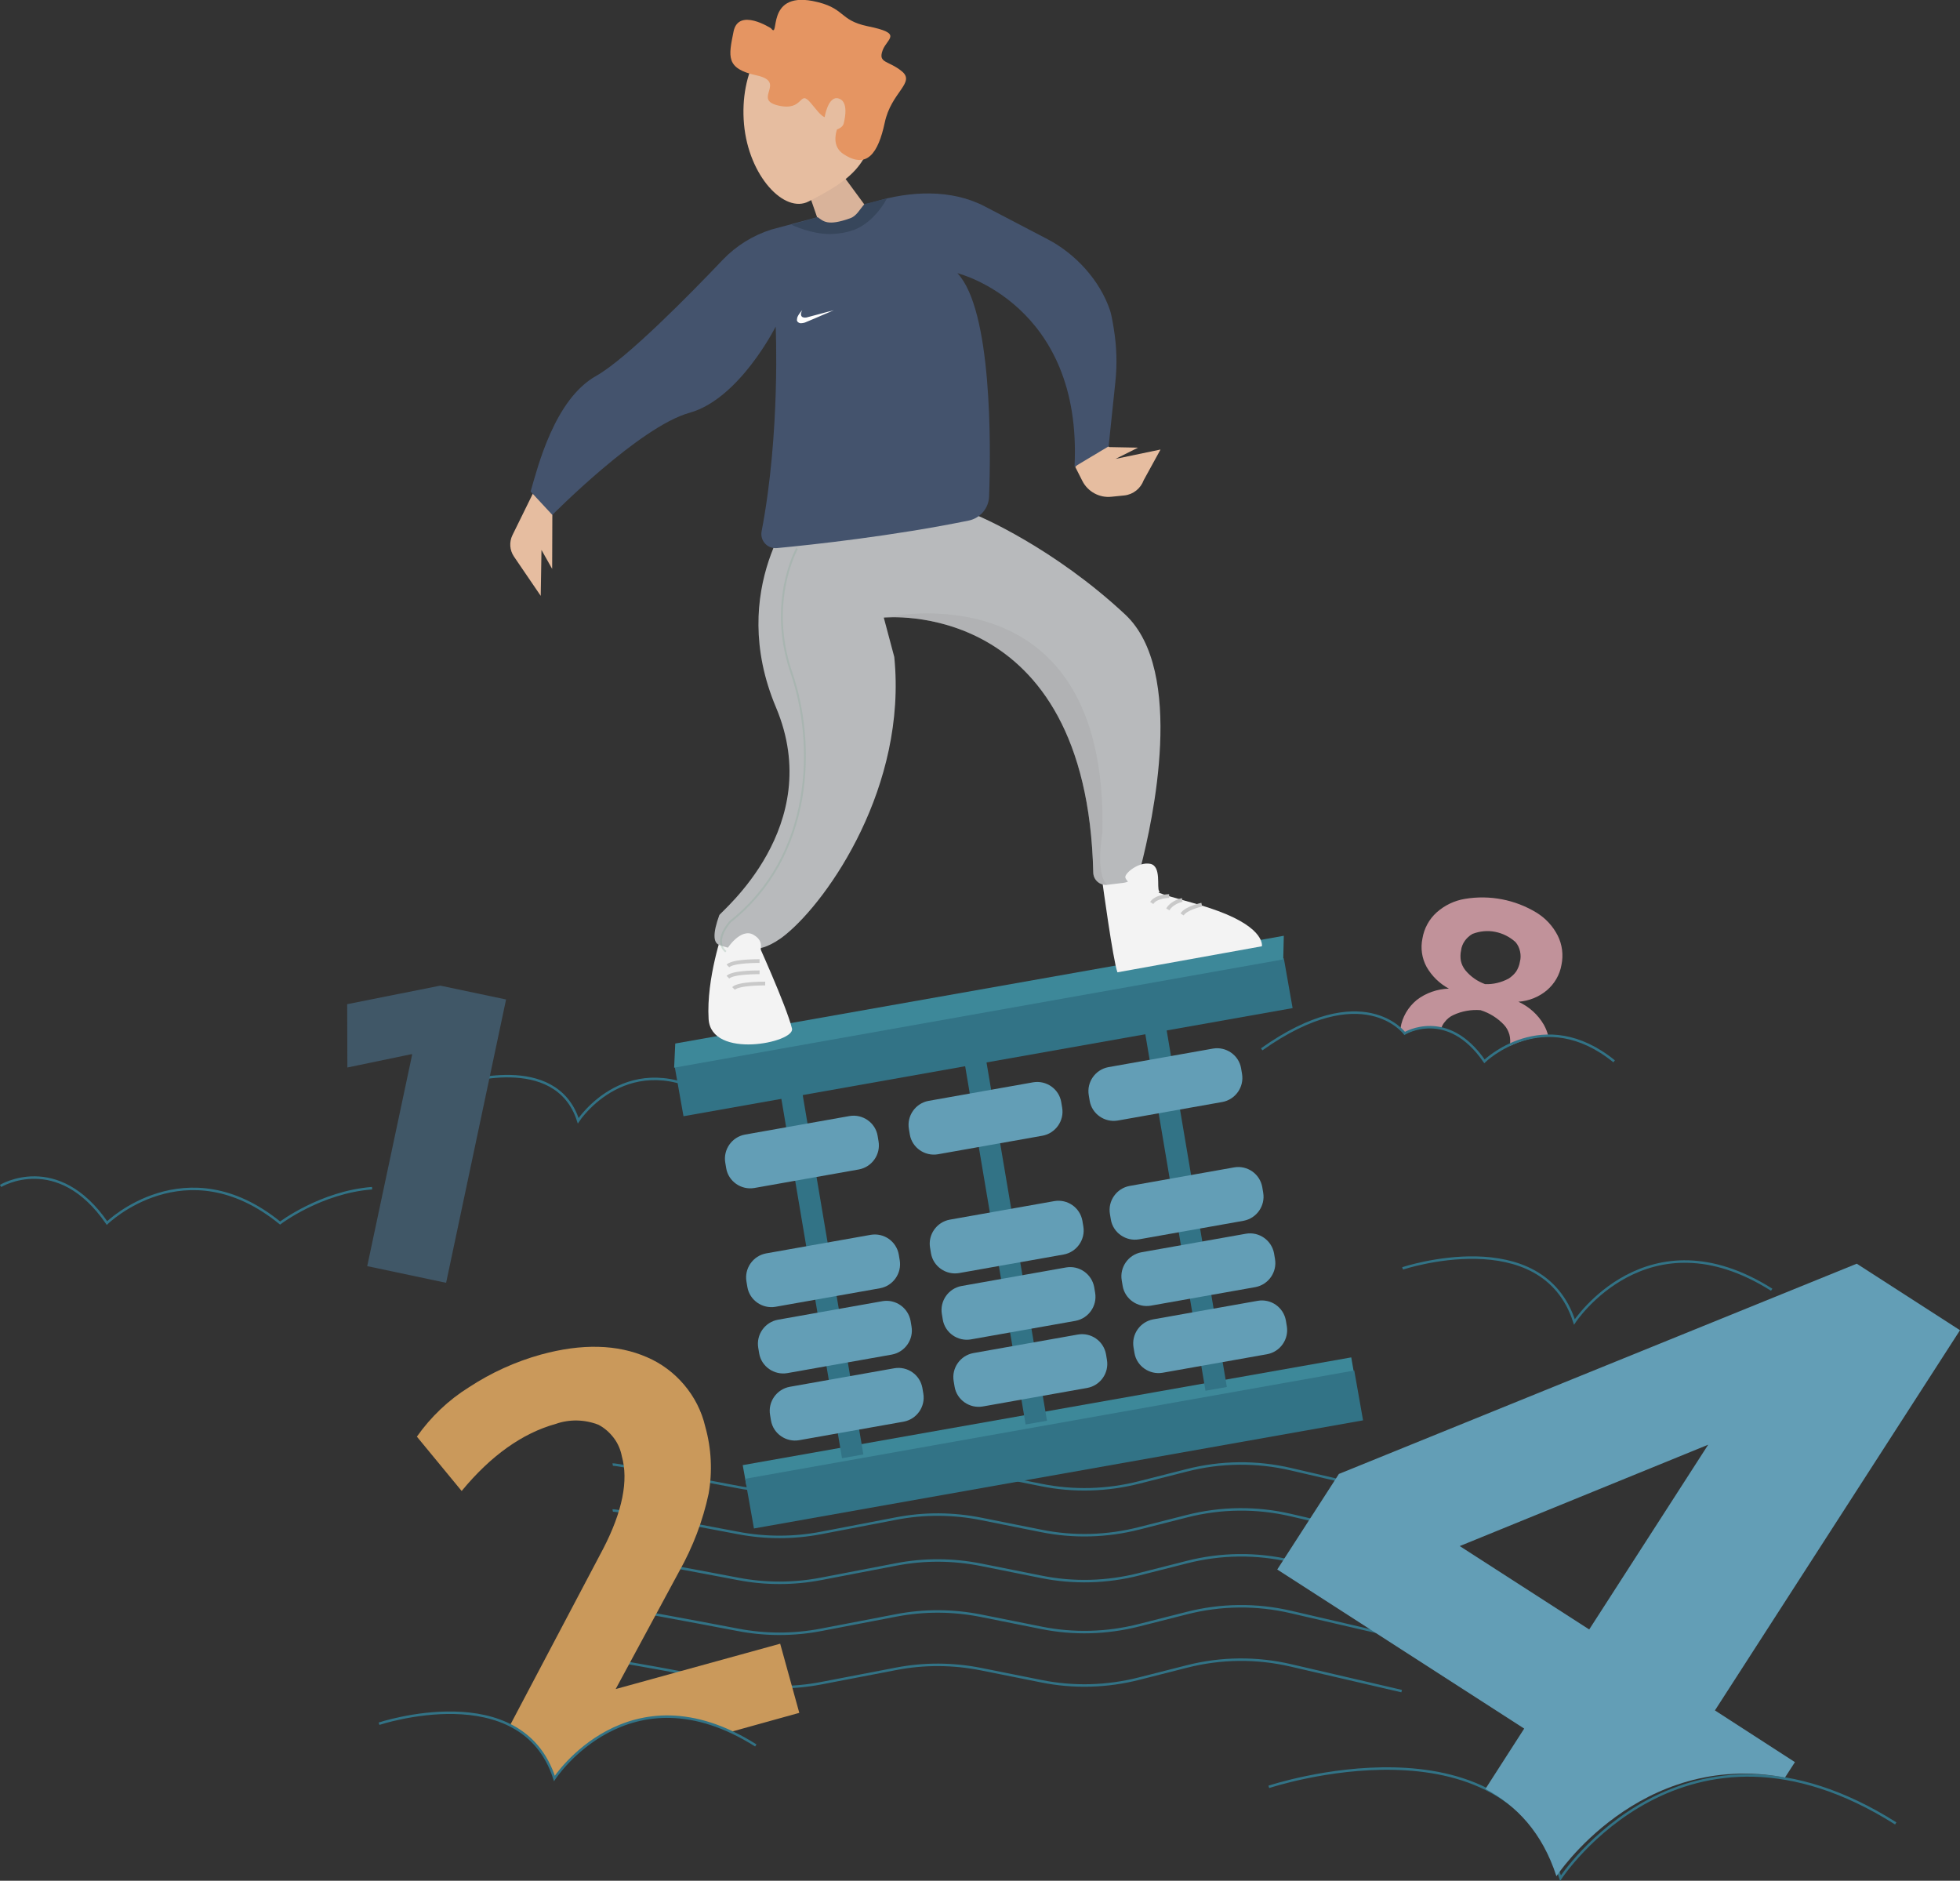 <svg xmlns="http://www.w3.org/2000/svg" xmlns:xlink="http://www.w3.org/1999/xlink" id="Ebene_1" x="0px" y="0px" viewBox="0 0 1046.1 1003.7" style="enable-background:new 0 0 1046.1 1003.7;" xml:space="preserve"><rect x="0" y="0" width="1046.1" height="1003.7" fill="#333333" stroke="none"/><style type="text/css">	.st0{fill:none;stroke:#327386;stroke-width:1.322;stroke-miterlimit:10;}	.st1{fill:#405767;}	.st2{fill:#327386;}	.st3{fill:#3D8899;}	.st4{fill:#C1929A;}	.st5{fill:#639EB6;}	.st6{fill:#CA995B;}	.st7{fill:#F3F3F3;}	.st8{opacity:0.68;fill:#EFEFEF;}	.st9{fill:#B8BABC;}	.st10{fill:#E6BDA0;}	.st11{fill:#44536D;}	.st12{fill:#FFFFFF;}	.st13{opacity:0.28;fill:#A0A0A0;}	.st14{fill:#D9B39A;}	.st15{fill:#E59562;}	.st16{fill:#37465B;}	.st17{fill:none;stroke:#C9C9C9;stroke-width:2;stroke-miterlimit:10;}	.st18{opacity:0.28;fill:none;stroke:#81AA94;stroke-miterlimit:10;}</style><path class="st0" d="M748.6,676.9c0,0,74.5-24.8,91.7,28.6c0,0,38.8-59.2,105.3-17.2"></path><path class="st0" d="M245.1,578.3c0,0,51.6-17.2,63.5,19.8c0,0,26.8-41,72.9-11.9"></path><path class="st0" d="M0.3,632.9c0,0,30.4-18.5,56.8,19.8c0,0,42-41,92.4,0c0,0,21.7-16.5,49.1-18.6"></path><g>	<path class="st1" d="M220,562.7l-0.5-0.1l-34.1,7.1l-0.1-33.8L235,526l35.1,7.4l-32,151.2l-42.1-8.9L220,562.7z"></path></g><g>	<path class="st0" d="M327,781.6c1.6-0.3,41.1,7.1,66.9,12c14.6,2.8,29.6,2.8,44.3,0l40.1-7.7c15-2.9,30.4-2.8,45.4,0.2l32,6.4  c17.3,3.5,35.2,3,52.4-1.4l25.2-6.4c18.3-4.7,37.4-4.9,55.8-0.6l59,13.7"></path>	<path class="st0" d="M327,806.1c1.6-0.3,41.1,7.1,66.9,12c14.6,2.8,29.6,2.8,44.3,0l40.1-7.7c15-2.9,30.4-2.8,45.4,0.2l32,6.4  c17.3,3.5,35.2,3,52.4-1.4l25.2-6.4c18.3-4.7,37.4-4.9,55.8-0.6l59,13.7"></path>	<path class="st0" d="M327,830.6c1.6-0.3,41.1,7.1,66.9,12c14.6,2.8,29.6,2.8,44.3,0l40.1-7.7c15-2.9,30.4-2.8,45.4,0.2l32,6.4  c17.3,3.5,35.2,3,52.4-1.4l25.2-6.4c18.3-4.7,37.4-4.9,55.8-0.6l59,13.7"></path>	<path class="st0" d="M327,857.8c1.6-0.3,41.1,7.1,66.9,12c14.6,2.8,29.6,2.8,44.3,0l40.1-7.7c15-2.9,30.4-2.8,45.4,0.2l32,6.4  c17.3,3.5,35.2,3,52.4-1.4l25.2-6.4c18.3-4.7,37.4-4.9,55.8-0.6l59,13.7"></path>	<path class="st0" d="M327,886.3c1.6-0.3,41.1,7.1,66.9,12c14.6,2.8,29.6,2.8,44.3,0l40.1-7.7c15-2.9,30.4-2.8,45.4,0.2l32,6.4  c17.3,3.5,35.2,3,52.4-1.4l25.2-6.4c18.3-4.7,37.4-4.9,55.8-0.6l59,13.7"></path></g><path class="st2" d="M685.2,511.4l-325.1,57.8l4.7,26.5L689.9,538L685.2,511.4z"></path><path class="st3" d="M685.2,499.4l-324.8,57.5l-0.6,12.9L684.9,512L685.2,499.4z"></path><g>	<path class="st3" d="M721.2,724.4l-324.8,57.5l2,11l326-50L721.2,724.4z"></path>	<path class="st2" d="M722.8,731.4l-325.1,57.8l4.7,26.5L727.5,758L722.8,731.4z"></path></g><path class="st4" d="M750.3,551.7c0,0,8.1-4.9,18.9-2.8c0.4-1.3,1-2.5,1.9-3.5c1.2-1.6,2.8-2.9,4.6-3.7c4.5-2.1,9.5-3,14.5-2.6 c4.8,1.5,9.1,4.2,12.5,7.8c1.4,1.5,2.3,3.2,2.9,5.2c0.5,1.9,0.6,4,0.2,5.9c0,0.1,0,0.1,0,0.2c5.5-2.7,12.5-4.9,20.6-5.1 c-0.5-2.2-1.3-4.2-2.4-6.2c-3.1-5.4-7.9-9.7-13.6-12.3c5.6-0.4,10.9-2.5,15.2-6.1c4.1-3.5,6.9-8.3,7.8-13.6c1.1-5.3,0.4-10.8-2-15.6 c-2.6-5.1-6.5-9.3-11.4-12.3c-11.4-6.9-24.9-9.5-38.1-7.3c-5.6,0.9-10.8,3.4-15.1,7.2c-4,3.6-6.7,8.5-7.6,13.9 c-1.1,5.2-0.3,10.6,2.2,15.2c2.8,4.9,6.9,8.9,11.9,11.6c-6.2,0.2-12.3,2.3-17.2,6.1c-4.6,3.8-7.7,9.1-8.6,14.9c0,0.1,0,0.2,0,0.3 C749.3,550.4,750.3,551.7,750.3,551.7z M779.8,507.3c0.2-1.9,0.9-3.6,2-5.2c1.1-1.5,2.5-2.8,4.1-3.7l0,0c3.9-1.5,8.1-1.9,12.1-1.1 c4.1,0.8,7.8,2.7,10.9,5.5c1.2,1.4,2,3.1,2.4,5c0.4,1.8,0.4,3.7-0.1,5.5c-0.3,1.9-1,3.6-2,5.2c-1.1,1.5-2.5,2.8-4.1,3.8 c-3.8,2-8.1,3.1-12.5,2.9c-4.1-1.5-7.7-4-10.5-7.4c-1.2-1.5-2-3.2-2.4-5C779.4,511,779.4,509.1,779.8,507.3z"></path><path class="st0" d="M677.2,953.6c0,0,126.5-42.2,155.7,48.7c0,0,65.9-100.6,178.9-29.2"></path><path class="st5" d="M792.8,954.7c16.5,8.8,30.4,23.3,37.9,46.6c0,0,44.1-67.3,122-52.7l5.3-8.2l-42.7-27.6l130.8-202.9L991,674.4 L714.6,786.6l-32.9,51l131.8,84.9L792.8,954.7z M779.1,825.1L911.7,771l-63.5,98.6L779.1,825.1z"></path><path class="st6" d="M296.6,759.9c7.4-2.6,15.6-2.4,22.9,0.5c3.2,1.7,5.9,4.1,8.1,7c2.2,2.9,3.6,6.2,4.3,9.8 c3.6,13,0.3,29.4-9.9,49.2l-49.5,93.8l0.1,0.3c10.3,5.2,19,14,23.6,28.4c0,0,34.5-52.7,94.4-24.8l36-10l-10.2-36.9l-87.8,24.2 l33.9-62.8c7.3-13,12.6-26.9,15.7-41.4c2.1-11.9,1.5-24.2-1.8-35.9c-1.9-8.2-5.8-15.8-11.2-22.2c-5.4-6.4-12.2-11.5-19.9-14.8 c-15.8-6.9-34.7-7.4-56.6-1.4c-13.7,3.8-26.6,9.7-38.5,17.5c-10.9,6.8-20.3,15.8-27.7,26.3l23.9,29 C261.9,776.9,278.7,764.9,296.6,759.9z"></path><path class="st0" d="M202.3,919.9c0,0,76-25.3,93.6,29.2c0,0,39.6-60.5,107.5-17.6"></path><g>	<path class="st7" d="M588.4,470.9c0,0,5.6,41.4,8,48l77.1-13.9c0,0,2.1-9.4-23.3-18.8c-25.5-9.4-45.7-8.2-48.8-28.8L588.4,470.9z"></path>	<path class="st7" d="M403.2,500.5c0,0,16.5,36.1,19.5,48.4c1.8,7.5-43.2,16.7-44.5-5.1c-1.3-21.8,7.7-47.2,7.7-47.2L403.2,500.5z"></path>	<circle class="st8" cx="363.4" cy="208.9" r="3.7"></circle>	<path class="st9" d="M426.4,268.7c0,0-39,45.4-12.2,108.9c26.7,63.5-29.6,109-30.3,110.8c-3.5,9.7-3.3,14.7,0,15.9  c5.4,2,10.4,3.1,20.8,1.9c1-0.1,6.8-1,14.7-7.5c22.9-18.7,64.8-79.2,57.9-148.1l-5.6-21c0,0,108.4-11.4,111.8,136.1  c0.1,3.9,3.5,6.9,7.4,6.5l8.3-1c4.6-0.5,8.4-3.8,9.6-8.3c6.4-24.8,24-104.7-8.2-134.9c-38.4-35.9-78.3-52.6-78.3-52.6L426.4,268.7z  "></path>	<path class="st10" d="M294.8,274.3l-0.1,29.3l-5.7-10.1l-0.4,24.5l-14.3-21c-2.3-3.4-2.6-7.7-0.8-11.4l11.4-23.2L294.8,274.3z"></path>	<path class="st10" d="M573.9,249.2l3.8,7.5c2.9,5.7,9.1,9.1,15.5,8.4l6.9-0.7c4.7-0.5,8.7-3.7,10.3-8.1l9-16.4l-24,5l12-6  l-15.4-0.3l-5.9-4.4L573.9,249.2z"></path>	<path class="st11" d="M559.2,127.7l-33.7-17.6c-17.8-9.3-40-8.2-59.1-2.3l-54.7,14.7c-9.8,3.1-18.7,8.6-25.9,16.1  c-17.3,18.2-51.4,52.9-67.6,62c-22.3,12.5-31.2,48.7-35,61.7l11.6,12.5c0,0,46.5-47.1,73.2-54.5s46-46,46-46s2.6,56.5-7.5,109.2  c-1,5,3.1,9.5,8.2,9c19.2-1.8,62.3-6.5,102.4-14.7c6.1-1.3,10.6-6.6,10.8-12.8c1-27.4,1.6-99.6-16.9-119.2  c0,0,66.9,16.4,62.5,103.3l18.2-10.9l3.6-34.4c1-9.4,0.7-18.8-0.8-28.1c-0.7-4.5-1.5-8.6-2.1-10.2  C587,149.6,574.1,135.5,559.2,127.7z"></path>	<path class="st12" d="M425.4,170.4c0,0,0-0.1,0-0.1c0-0.4,0.1-0.9,0.3-1.3c0.2-0.5,0.5-0.9,0.8-1.4c0.5-0.8,1.1-1.4,1.7-2.1  c0,0,0,0,0,0c0,0,0,0,0,0c-0.3,0.5-0.5,1-0.6,1.5c-0.1,0.3-0.1,0.6-0.1,0.9c0.1,0.7,0.4,1.2,1,1.4c0.3,0.1,0.7,0.2,1.1,0.2  c0.6,0,1.2-0.1,1.7-0.3c0.5-0.1,1-0.3,1.5-0.4c0.6-0.2,1.3-0.3,1.9-0.5c1-0.3,2-0.5,3-0.8c1.1-0.3,2.2-0.6,3.3-0.9  c1.2-0.3,2.4-0.6,3.6-0.9c0.2-0.1,0.4-0.1,0.7-0.2c0,0,0,0,0,0c0,0,0,0-0.1,0c-1.8,0.8-3.6,1.5-5.4,2.3c-1.6,0.7-3.3,1.4-4.9,2.1  c-1.5,0.6-3,1.3-4.5,1.9c-0.4,0.2-0.9,0.4-1.4,0.5c-0.5,0.1-1.1,0.2-1.6,0.2c-0.5,0-1-0.2-1.4-0.5c-0.4-0.3-0.6-0.7-0.7-1.2  c0,0,0-0.1,0-0.1C425.4,170.6,425.4,170.5,425.4,170.4z"></path>	<path class="st13" d="M588.4,444.2c3-142.7-116.7-114.6-116.7-114.6S580,318.2,583.5,465.7c0.1,3.9,3.5,6.9,7.4,6.5  C584.4,466.4,588.4,444.2,588.4,444.2z"></path>	<path class="st11" d="M453.3,114.5c2.7-1,5-2.7,7-4.9l-21.2,5.7C443.1,116.1,448.4,116.4,453.3,114.5z"></path>	<path class="st14" d="M430.9,100.9l6.2,17.9c0,0,22.5,3.1,25.9-7.4l-19.7-26.8L430.9,100.9z"></path>	<g>		<path class="st10" d="M465.5,60.1c2.5,27.7-14.5,37.4-33.9,47.4c-12.9,6.7-32-13.5-34.5-41.2c-2.5-27.7,10.7-51.5,29.6-53.2   S463,32.4,465.5,60.1z"></path>		<path class="st15" d="M411.5,15.1c0,0-17.4-11.3-20,1.8s-4.4,19.7,12.2,23.3c16.6,3.6-2.3,12.8,11.6,16.1   c13.9,3.3,11.1-8.7,17.2-1.6s7.7,11.3,15.8,5.6c8.1-5.7-10.4,14,2,22c12.4,8.1,18.4-0.5,21.9-16.8c3.4-16.3,16.5-21.3,9.2-27.4   c-7.3-6-12.9-4.2-10.3-11.3c2.4-6.4,11.2-8.9-8-12.8c-15.8-3.3-11.6-10-29.5-13.5C408.3-4.2,416.4,21.5,411.5,15.1z"></path>		<path class="st10" d="M440.1,62.7c0,0,1.8-11.6,7.3-10.2c5.5,1.4,3.7,10.2,2.9,13.4c-0.8,3.2-6.3,3.9-6.3,3.9L440.1,62.7z"></path>	</g>	<path class="st16" d="M456,122.6c7-2.7,13.5-9.4,17.4-16.7c-0.6,0.2-3.4,0.8-4,1l-8,2c-2.6,2.9-4.2,6.4-7.7,7.6  c-12.3,4.4-14.3,1.4-17.3-0.6l-14,4c0.8,0.4,10.4,5,20.7,5C447.3,124.8,451.7,124.2,456,122.6z"></path>	<path class="st17" d="M641.4,482.8c0,0-8.4,1.8-10.5,5.2"></path>	<path class="st17" d="M408.4,524.9c0,0-14.1-0.2-16.9,2.6"></path>	<path class="st17" d="M405.4,518.9c0,0-14.1-0.2-16.9,2.6"></path>	<path class="st17" d="M405.4,512.9c0,0-14.1-0.2-16.9,2.6"></path>	<path class="st17" d="M631,480.3c0,0-5.3,1-7.7,5"></path>	<path class="st17" d="M624,478.2c0,0-6.9,0-9.3,3.7"></path>	<path class="st7" d="M609.5,478.3c0,0-8.6-7.9-8.9-10.1s7.1-8.4,13.3-7.2c6.2,1.2,3.3,13,4.8,14.6  C620.2,477.2,609.5,478.3,609.5,478.3z"></path>	<path class="st7" d="M387.7,508.4c0,0-0.6,1.1-0.3-0.5c0.3-1.7,8.1-13,14.8-9c6.7,3.9,2.6,8.9,3.8,10.7S387.7,508.4,387.7,508.4z"></path>	<path class="st18" d="M425.4,292.7c0,0-16,28.4-3,66.3s11.8,97.7-32.6,132.8c0,0-9.4,10.1-2.4,16.1"></path></g><g>	<path class="st2" d="M426.2,571.2l-11.4,2l34.6,205l11.4-2L426.2,571.2z"></path>	<path class="st5" d="M453.4,595.6l-55.8,9.9c-7,1.3-11.7,8-10.5,15l0.5,3c1.2,7,8,11.7,15,10.5l55.8-9.9c7-1.3,11.7-8,10.5-15  l-0.5-3C467.2,599.1,460.4,594.4,453.4,595.6z"></path>	<path class="st5" d="M464.7,659l-55.8,9.9c-7,1.3-11.7,8-10.5,15l0.5,3c1.2,7,8,11.7,15,10.5l55.8-9.9c7-1.3,11.7-8,10.5-15l-0.5-3  C478.4,662.4,471.7,657.8,464.7,659z"></path>	<path class="st5" d="M471,694.4l-55.8,9.9c-7,1.3-11.7,8-10.5,15l0.5,3c1.2,7,8,11.7,15,10.5l55.8-9.9c7-1.3,11.7-8,10.5-15l-0.5-3  C484.7,697.9,478,693.2,471,694.4z"></path>	<path class="st5" d="M477.3,730.2l-55.8,9.9c-7,1.3-11.7,8-10.5,15l0.5,3c1.2,7,8,11.7,15,10.5l55.8-9.9c7-1.3,11.7-8,10.5-15  l-0.5-3C491,733.6,484.3,729,477.3,730.2z"></path></g><g>	<path class="st2" d="M524.2,553.2l-11.4,2l34.6,205l11.4-2L524.2,553.2z"></path>	<path class="st5" d="M551.4,577.6l-55.8,9.9c-7,1.3-11.7,8-10.5,15l0.5,3c1.2,7,8,11.7,15,10.5l55.8-9.9c7-1.3,11.7-8,10.5-15  l-0.5-3C565.2,581.1,558.4,576.4,551.4,577.6z"></path>	<path class="st5" d="M562.7,641l-55.8,9.9c-7,1.3-11.7,8-10.5,15l0.5,3c1.2,7,8,11.7,15,10.5l55.8-9.9c7-1.3,11.7-8,10.5-15l-0.5-3  C576.4,644.4,569.7,639.8,562.7,641z"></path>	<path class="st5" d="M569,676.4l-55.8,9.9c-7,1.3-11.7,8-10.5,15l0.5,3c1.2,7,8,11.7,15,10.5l55.8-9.9c7-1.3,11.7-8,10.5-15l-0.5-3  C582.7,679.9,576,675.2,569,676.4z"></path>	<path class="st5" d="M575.3,712.2l-55.8,9.9c-7,1.3-11.7,8-10.5,15l0.5,3c1.2,7,8,11.7,15,10.5l55.8-9.9c7-1.3,11.7-8,10.5-15  l-0.5-3C589,715.6,582.3,711,575.3,712.2z"></path></g><g>	<path class="st2" d="M620.2,535.2l-11.4,2l34.6,205l11.4-2L620.2,535.2z"></path>	<path class="st5" d="M647.4,559.6l-55.8,9.9c-7,1.3-11.7,8-10.5,15l0.5,3c1.2,7,8,11.7,15,10.5l55.8-9.9c7-1.3,11.7-8,10.5-15  l-0.5-3C661.2,563.1,654.4,558.4,647.4,559.6z"></path>	<path class="st5" d="M658.7,623l-55.8,9.9c-7,1.3-11.7,8-10.5,15l0.5,3c1.2,7,8,11.7,15,10.5l55.8-9.9c7-1.3,11.7-8,10.5-15l-0.5-3  C672.4,626.4,665.7,621.8,658.7,623z"></path>	<path class="st5" d="M665,658.4l-55.8,9.9c-7,1.3-11.7,8-10.5,15l0.5,3c1.2,7,8,11.7,15,10.5l55.8-9.9c7-1.3,11.7-8,10.5-15l-0.5-3  C678.7,661.9,672,657.2,665,658.4z"></path>	<path class="st5" d="M671.3,694.2l-55.8,9.9c-7,1.3-11.7,8-10.5,15l0.5,3c1.2,7,8,11.7,15,10.5l55.8-9.9c7-1.3,11.7-8,10.5-15  l-0.5-3C685,697.6,678.3,693,671.3,694.2z"></path></g><path class="st0" d="M861.5,566.4c-37.8-30.7-69.2,0-69.2,0c-19.8-28.7-42.6-14.9-42.6-14.9s-22.1-29.9-76.3,8.5"></path></svg>